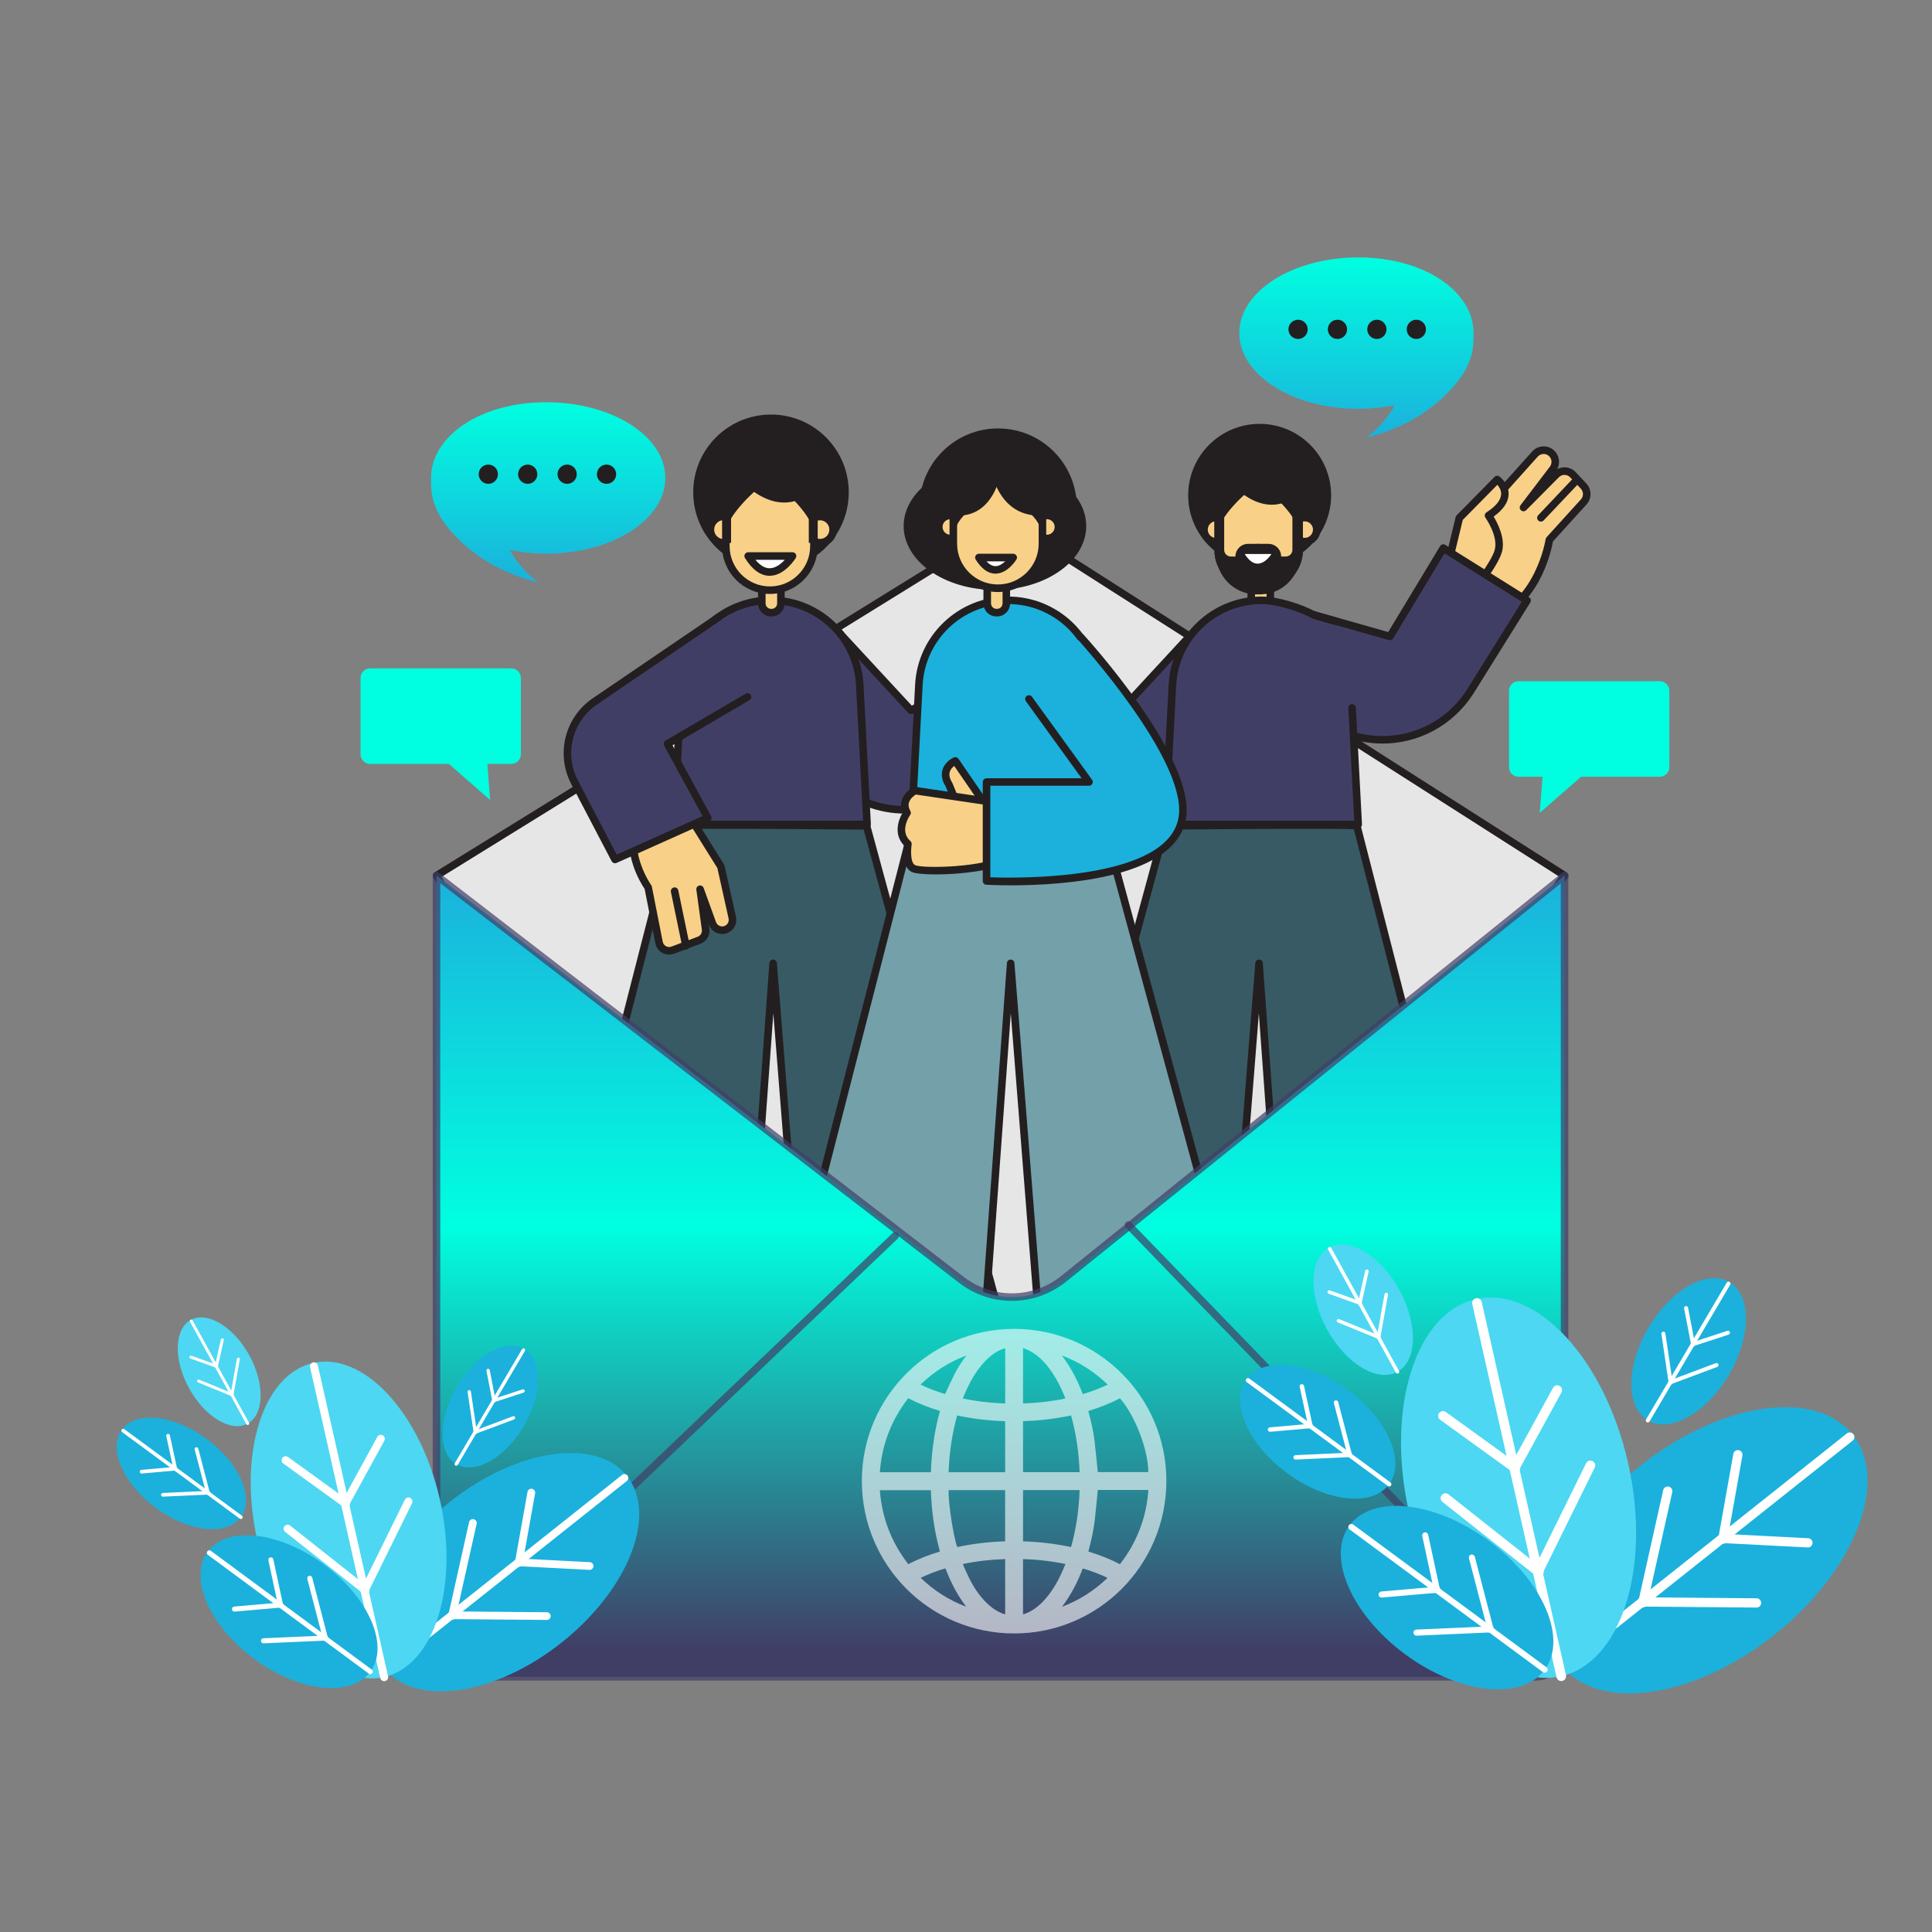 <svg width="512" height="512" viewBox="0 0 512 512" fill="none" xmlns="http://www.w3.org/2000/svg">
<rect x="0" y="0" width="512" height="512" fill="#808080" stroke="none"/>
<path d="M334.03 162.36H334.21C335.56 162.36 336.65 161.27 336.65 159.92V154.68C336.65 153.33 335.56 152.24 334.21 152.24H334.03C332.68 152.24 331.59 153.33 331.59 154.68V159.92C331.59 161.26 332.68 162.36 334.03 162.36Z" fill="#F9D087"/>
<path d="M334.21 163.36H334.03C332.13 163.36 330.59 161.82 330.59 159.92V154.68C330.59 152.78 332.13 151.24 334.03 151.24H334.21C336.11 151.24 337.65 152.78 337.65 154.68V159.92C337.65 161.81 336.11 163.36 334.21 163.36ZM334.03 153.23C333.24 153.23 332.59 153.88 332.59 154.67V159.91C332.59 160.7 333.24 161.35 334.03 161.35H334.21C335 161.35 335.65 160.7 335.65 159.91V154.67C335.65 153.88 335 153.23 334.21 153.23H334.03Z" fill="#231F20"/>
<path d="M115.68 232.04L256.72 144.84C263.41 141.27 271.45 141.3 278.12 144.92L414.63 232.05L310.89 374.91C310.89 374.91 223.02 382.23 223.02 380.4C223.02 378.57 201.05 345.01 193.73 337.68C186.41 330.36 162 316.93 155.9 304.73C149.79 292.53 115.68 232.04 115.68 232.04Z" fill="#E6E6E6"/>
<path d="M226.35 381.68C222.89 381.68 222.61 381.42 222.37 381.2C222.19 381.03 222.06 380.77 222.03 380.52C221.31 377.96 200.33 345.71 193.03 338.41C190.6 335.98 186.22 332.84 181.14 329.21C171.34 322.2 159.14 313.47 155 305.19C148.98 293.15 115.16 233.14 114.82 232.53C114.56 232.06 114.71 231.47 115.17 231.19L256.21 143.99C263.27 140.22 271.63 140.25 278.61 144.04L415.18 231.2C415.41 231.35 415.57 231.59 415.62 231.86C415.67 232.13 415.61 232.41 415.45 232.63L311.7 375.5C311.53 375.74 311.26 375.88 310.97 375.91C310.76 375.93 289.2 377.72 267.7 379.29C242.14 381.16 231.16 381.68 226.35 381.68ZM223.91 379.97C223.98 380.16 224.01 380.3 224.01 380.4C224.01 380.24 223.97 380.09 223.91 379.97ZM223.78 379.63C228.89 380.32 277.71 376.67 310.35 373.95L413.2 232.31L277.59 145.75C271.26 142.32 263.62 142.29 257.2 145.71L117.03 232.38C121.17 239.73 151.14 292.98 156.79 304.29C160.71 312.12 172.68 320.69 182.3 327.57C187.44 331.25 191.89 334.43 194.44 336.98C200.91 343.46 221.34 373.96 223.78 379.63Z" fill="#231F20"/>
<path d="M389.34 139.76L406.78 120.33C407.87 119.12 409.7 118.96 410.98 119.96C412.31 121 412.56 122.92 411.53 124.26L403.74 134.49L412.4 125.76C413.63 124.52 415.64 124.55 416.84 125.82L419.66 128.82C420.76 129.99 420.78 131.82 419.7 133.01L410.59 143.05C410.59 143.05 408.02 160.61 393.53 164.84C379.04 169.07 389.34 139.76 389.34 139.76Z" fill="#F9D087"/>
<path d="M390.92 166.27C389.26 166.27 387.91 165.73 386.89 164.64C381.68 159.14 387.7 141.42 388.4 139.42C388.44 139.3 388.51 139.18 388.6 139.08L406.04 119.65C407.47 118.05 409.91 117.84 411.6 119.16C413.18 120.4 413.6 122.6 412.68 124.32C413.28 124 413.97 123.85 414.66 123.84C415.78 123.86 416.82 124.31 417.58 125.13L420.4 128.13C421.85 129.67 421.87 132.11 420.45 133.68L411.54 143.5C411.11 145.99 407.86 161.7 393.82 165.8C392.77 166.12 391.8 166.27 390.92 166.27ZM390.22 140.28C388.4 145.55 384.68 159.41 388.34 163.27C389.37 164.35 390.97 164.56 393.25 163.89C406.94 159.89 409.58 143.08 409.6 142.91C409.63 142.71 409.72 142.53 409.85 142.38L418.96 132.34C419.69 131.54 419.68 130.3 418.94 129.51L416.12 126.51C415.73 126.09 415.2 125.86 414.63 125.85C414.62 125.85 414.61 125.85 414.6 125.85C414.04 125.85 413.52 126.07 413.12 126.47L404.46 135.2C404.09 135.57 403.49 135.6 403.09 135.25C402.69 134.9 402.63 134.31 402.95 133.89L410.74 123.66C411.43 122.76 411.26 121.45 410.37 120.75C409.51 120.07 408.26 120.19 407.53 121L390.22 140.28Z" fill="#231F20"/>
<path d="M382.43 155.09L386.74 137.28L396.79 127.09C396.79 127.09 402.66 131.37 394.48 136.63C394.48 136.63 398.13 141.72 397.13 145.86C396.13 149.99 388.1 159.5 388.1 159.5" fill="#F9D087"/>
<path d="M388.1 160.49C387.87 160.49 387.64 160.41 387.45 160.25C387.03 159.89 386.98 159.26 387.33 158.84C389.52 156.25 395.37 148.81 396.15 145.61C397.03 141.96 393.69 137.25 393.66 137.2C393.5 136.98 393.44 136.7 393.49 136.43C393.54 136.16 393.7 135.92 393.93 135.78C396.42 134.18 397.76 132.51 397.82 130.96C397.86 129.9 397.29 129.02 396.81 128.48L387.65 137.78L383.4 155.32C383.27 155.86 382.73 156.19 382.19 156.06C381.65 155.93 381.32 155.39 381.45 154.85L385.76 137.04C385.8 136.86 385.89 136.7 386.02 136.57L396.06 126.38C396.41 126.03 396.96 125.98 397.36 126.27C397.46 126.35 399.89 128.15 399.8 131.01C399.74 133.07 398.4 135.05 395.83 136.9C396.87 138.62 398.93 142.58 398.08 146.09C397.04 150.4 389.18 159.74 388.84 160.14C388.67 160.37 388.38 160.49 388.1 160.49Z" fill="#231F20"/>
<path d="M339.9 160.6L368.34 168.68L382.49 145.26L404.68 159.15L389.54 183.4C383.51 192.77 372.42 197.59 361.45 195.6L344.89 192.61" fill="#413E66"/>
<path d="M366.4 197.05C364.7 197.05 362.99 196.9 361.27 196.59L344.71 193.6C344.17 193.5 343.81 192.98 343.9 192.44C344 191.9 344.52 191.53 345.06 191.63L361.62 194.62C372.23 196.54 382.85 191.92 388.69 182.86L403.29 159.47L382.81 146.65L369.2 169.2C368.97 169.59 368.5 169.77 368.07 169.64L339.63 161.56C339.1 161.41 338.79 160.86 338.94 160.32C339.09 159.79 339.64 159.48 340.18 159.63L367.89 167.5L381.64 144.73C381.78 144.5 382 144.34 382.27 144.27C382.53 144.21 382.81 144.25 383.03 144.4L405.22 158.29C405.69 158.58 405.83 159.2 405.54 159.67L390.4 183.92C385.05 192.22 376 197.05 366.4 197.05Z" fill="#231F20"/>
<path d="M221.35 166.53L241.42 188.24L265.69 175.61L277.4 199.02L251.85 211.83C241.82 216.69 229.85 215.03 221.52 207.62L208.94 196.44" fill="#413E66"/>
<path d="M239.81 215.61C232.96 215.61 226.21 213.14 220.85 208.38L208.27 197.2C207.86 196.83 207.82 196.2 208.19 195.79C208.56 195.38 209.19 195.34 209.6 195.71L222.18 206.89C230.24 214.05 241.71 215.64 251.41 210.95L276.06 198.59L265.25 176.98L241.88 189.14C241.48 189.35 240.99 189.26 240.68 188.93L220.61 167.22C220.23 166.81 220.26 166.18 220.67 165.81C221.07 165.43 221.71 165.46 222.08 165.87L241.63 187L265.22 174.73C265.46 174.61 265.74 174.58 265.99 174.67C266.24 174.76 266.46 174.93 266.58 175.17L278.29 198.58C278.54 199.07 278.34 199.67 277.84 199.92L252.29 212.73C248.31 214.66 244.04 215.61 239.81 215.61Z" fill="#231F20"/>
<path d="M178.96 218.87L143.99 355.21H197.66L204.88 255.29L212.75 354.72H266.57L229.63 218.87C229.64 218.87 178.46 218.37 178.96 218.87Z" fill="#385A65"/>
<path d="M197.66 356.21H143.99C143.68 356.21 143.39 356.07 143.2 355.82C143.01 355.57 142.94 355.26 143.02 354.96L177.97 218.7C177.98 218.62 178 218.54 178.04 218.46C178.4 217.6 178.42 217.54 204.38 217.67C217.03 217.73 229.65 217.86 229.65 217.86C230.1 217.86 230.49 218.17 230.61 218.6L267.55 354.45C267.63 354.75 267.57 355.07 267.38 355.32C267.19 355.57 266.9 355.71 266.59 355.71H212.77C212.25 355.71 211.81 355.31 211.77 354.79L204.94 268.52L198.67 355.27C198.62 355.81 198.18 356.21 197.66 356.21ZM145.28 354.21H196.73L203.89 255.22C203.93 254.7 204.36 254.29 204.88 254.29C205.4 254.29 205.84 254.69 205.88 255.21L213.68 353.72H265.27L228.88 219.86C210.64 219.68 184.12 219.53 179.77 219.76L145.28 354.21Z" fill="#231F20"/>
<path d="M229.78 218.49H178.63L180.57 181.52C181.23 168.94 191.62 159.08 204.21 159.08C216.8 159.08 227.19 168.94 227.85 181.52L229.78 218.49Z" fill="#413E66"/>
<path d="M229.78 219.49H178.63C178.36 219.49 178.09 219.38 177.9 219.18C177.71 218.98 177.61 218.71 177.63 218.44L179.57 181.47C180.26 168.36 191.08 158.09 204.21 158.09C217.34 158.09 228.16 168.36 228.85 181.47L230.79 218.44C230.8 218.71 230.71 218.98 230.52 219.18C230.31 219.38 230.05 219.49 229.78 219.49ZM179.68 217.49H228.73L226.85 181.57C226.22 169.52 216.27 160.08 204.21 160.08C192.15 160.08 182.2 169.52 181.57 181.57L179.68 217.49Z" fill="#231F20"/>
<path d="M204.51 162.36H204.33C202.98 162.36 201.89 161.27 201.89 159.92V154.68C201.89 153.33 202.98 152.24 204.33 152.24H204.51C205.86 152.24 206.95 153.33 206.95 154.68V159.92C206.95 161.26 205.86 162.36 204.51 162.36Z" fill="#F9D087"/>
<path d="M204.51 163.36H204.33C202.43 163.36 200.89 161.82 200.89 159.92V154.68C200.89 152.78 202.43 151.24 204.33 151.24H204.51C206.41 151.24 207.95 152.78 207.95 154.68V159.92C207.95 161.81 206.41 163.36 204.51 163.36ZM204.33 153.23C203.54 153.23 202.89 153.88 202.89 154.67V159.91C202.89 160.7 203.54 161.35 204.33 161.35H204.51C205.3 161.35 205.95 160.7 205.95 159.91V154.67C205.95 153.88 205.3 153.23 204.51 153.23H204.33Z" fill="#231F20"/>
<path d="M204.32 151.08C215.703 151.08 224.93 141.852 224.93 130.47C224.93 119.087 215.703 109.86 204.32 109.86C192.937 109.86 183.71 119.087 183.71 130.47C183.71 141.852 192.937 151.08 204.32 151.08Z" fill="#231F20"/>
<path d="M191.77 143.86C193.709 143.86 195.28 142.288 195.28 140.35C195.28 138.411 193.709 136.84 191.77 136.84C189.832 136.84 188.26 138.411 188.26 140.35C188.26 142.288 189.832 143.86 191.77 143.86Z" fill="#F9D087"/>
<path d="M191.77 144.86C189.28 144.86 187.26 142.84 187.26 140.35C187.26 137.86 189.28 135.84 191.77 135.84C194.26 135.84 196.28 137.86 196.28 140.35C196.28 142.84 194.26 144.86 191.77 144.86ZM191.77 137.84C190.39 137.84 189.26 138.97 189.26 140.35C189.26 141.73 190.39 142.86 191.77 142.86C193.15 142.86 194.28 141.73 194.28 140.35C194.28 138.97 193.16 137.84 191.77 137.84Z" fill="#231F20"/>
<path d="M217.32 143.82C219.236 143.82 220.79 142.266 220.79 140.35C220.79 138.433 219.236 136.88 217.32 136.88C215.404 136.88 213.85 138.433 213.85 140.35C213.85 142.266 215.404 143.82 217.32 143.82Z" fill="#F9D087"/>
<path d="M217.32 144.82C214.85 144.82 212.85 142.81 212.85 140.35C212.85 137.89 214.86 135.88 217.32 135.88C219.79 135.88 221.79 137.89 221.79 140.35C221.79 142.81 219.79 144.82 217.32 144.82ZM217.32 137.88C215.96 137.88 214.85 138.99 214.85 140.35C214.85 141.71 215.96 142.82 217.32 142.82C218.68 142.82 219.79 141.71 219.79 140.35C219.79 138.99 218.68 137.88 217.32 137.88Z" fill="#231F20"/>
<path d="M204.03 156.4C197.58 156.4 192.36 151.18 192.36 144.73V137.67C192.36 131.22 197.58 126 204.03 126C210.48 126 215.7 131.22 215.7 137.67V144.73C215.7 151.18 210.48 156.4 204.03 156.4Z" fill="#F9D087"/>
<path d="M204.03 157.4C197.04 157.4 191.36 151.72 191.36 144.73V137.67C191.36 130.68 197.04 125 204.03 125C211.02 125 216.7 130.68 216.7 137.67V144.73C216.7 151.72 211.02 157.4 204.03 157.4ZM204.03 127.01C198.15 127.01 193.36 131.8 193.36 137.68V144.74C193.36 150.62 198.15 155.41 204.03 155.41C209.91 155.41 214.7 150.62 214.7 144.74V137.68C214.7 131.79 209.92 127.01 204.03 127.01Z" fill="#231F20"/>
<path d="M195.05 125.94C195.05 125.94 204.92 138.6 215.04 130.44C225.16 122.28 196.97 123.41 196.97 123.41" fill="#231E20"/>
<path d="M201.33 129.03C201.33 129.03 192.1 136.62 192.23 141.83L191.08 126.08L193.26 123.27L201.59 121.58" fill="#231E20"/>
<path d="M206.65 129.03C206.65 129.03 215.88 136.62 215.75 141.83L216.9 126.08L214.72 123.27L206.39 121.58" fill="#231E20"/>
<path d="M198.26 147.35H210.02C210.03 147.35 204.23 156.88 198.26 147.35Z" fill="white"/>
<path d="M203.97 152.59C201.58 152.59 199.38 151.01 197.42 147.88C197.23 147.57 197.22 147.18 197.39 146.87C197.57 146.55 197.9 146.35 198.27 146.35H210.03C210.39 146.35 210.72 146.54 210.9 146.86C211.08 147.18 211.07 147.56 210.88 147.87C210.76 148.06 207.98 152.56 204 152.59C203.99 152.59 203.98 152.59 203.97 152.59ZM200.2 148.35C201.43 149.84 202.69 150.59 203.96 150.59C203.97 150.59 203.97 150.59 203.98 150.59C205.58 150.58 207.03 149.39 207.98 148.35H200.2Z" fill="#231F20"/>
<path d="M192.16 135.97V143.86H193.74V134.3" fill="#231F20"/>
<path d="M214.34 135.97V143.86H215.92V134.3" fill="#231F20"/>
<path d="M182.28 215.65L191.04 229.67L194.05 243.21C194.34 244.5 193.66 245.81 192.44 246.32C191 246.93 189.34 246.2 188.81 244.73L185.53 235.67L186.98 246.27C187.15 247.54 186.43 248.75 185.23 249.2L178.28 251.81C176.7 252.4 174.96 251.44 174.64 249.78L171.76 235.17C171.76 235.17 165.75 226.91 168.26 217.9" fill="#F9D087"/>
<path d="M177.33 252.98C176.7 252.98 176.08 252.82 175.51 252.51C174.55 251.97 173.88 251.05 173.67 249.97L170.83 235.57C169.91 234.23 164.88 226.35 167.3 217.63C167.45 217.1 168 216.79 168.53 216.93C169.06 217.08 169.37 217.63 169.23 218.16C166.89 226.58 172.52 234.49 172.58 234.57C172.66 234.69 172.72 234.82 172.75 234.96L175.63 249.57C175.73 250.07 176.04 250.5 176.49 250.75C176.94 251 177.46 251.04 177.94 250.86L184.89 248.25C185.65 247.96 186.11 247.2 186 246.39L184.54 235.79C184.47 235.28 184.79 234.81 185.29 234.68C185.79 234.56 186.3 234.83 186.47 235.31L189.75 244.37C189.91 244.82 190.25 245.18 190.69 245.37C191.13 245.56 191.62 245.57 192.06 245.38C192.83 245.05 193.26 244.22 193.08 243.41L190.11 230.04L181.44 216.17C181.15 215.7 181.29 215.09 181.76 214.79C182.23 214.5 182.85 214.64 183.14 215.11L191.9 229.13C191.96 229.23 192 229.33 192.03 229.44L195.04 242.98C195.43 244.74 194.51 246.53 192.84 247.23C191.89 247.63 190.84 247.62 189.89 247.21C188.94 246.8 188.23 246.03 187.88 245.06L187.82 244.9L187.99 246.13C188.23 247.87 187.25 249.52 185.6 250.13L178.65 252.74C178.22 252.9 177.77 252.98 177.33 252.98Z" fill="#231F20"/>
<path d="M181.78 251.65C181.32 251.65 180.9 251.33 180.8 250.85L177.8 236.37C177.69 235.83 178.04 235.3 178.58 235.19C179.12 235.08 179.65 235.42 179.76 235.97L182.76 250.45C182.87 250.99 182.52 251.52 181.98 251.63C181.91 251.64 181.85 251.65 181.78 251.65Z" fill="#231F20"/>
<path d="M190.45 163.55L157.63 185.89C150.67 190.63 148.36 199.84 152.26 207.3L162.97 227.77L187.57 216.74L176.87 197.13L198.09 184.69" fill="#413E66"/>
<path d="M162.98 228.77C162.62 228.77 162.27 228.57 162.09 228.23L151.38 207.76C147.24 199.84 149.69 190.08 157.07 185.06L189.89 162.72C190.35 162.41 190.97 162.53 191.28 162.98C191.59 163.44 191.47 164.06 191.02 164.37L158.2 186.71C151.65 191.17 149.49 199.82 153.16 206.83L163.43 226.47L186.19 216.27L176 197.61C175.74 197.14 175.91 196.54 176.37 196.27L197.59 183.83C198.07 183.55 198.68 183.71 198.96 184.19C199.24 184.67 199.08 185.28 198.6 185.56L178.22 197.51L188.45 216.27C188.58 216.51 188.61 216.8 188.52 217.07C188.43 217.33 188.24 217.55 187.98 217.66L163.38 228.69C163.25 228.74 163.12 228.77 162.98 228.77Z" fill="#231F20"/>
<path d="M317.19 166.53L297.12 188.24L272.85 175.61L261.14 199.02L286.69 211.83C296.72 216.69 308.69 215.03 317.02 207.62L329.6 196.44" fill="#413E66"/>
<path d="M298.73 215.61C294.5 215.61 290.24 214.67 286.26 212.74L260.7 199.92C260.21 199.67 260.01 199.07 260.25 198.58L271.96 175.17C272.08 174.93 272.29 174.75 272.55 174.67C272.8 174.59 273.08 174.61 273.32 174.73L296.91 187L316.46 165.85C316.84 165.44 317.47 165.42 317.87 165.79C318.27 166.16 318.3 166.8 317.93 167.2L297.86 188.91C297.55 189.24 297.06 189.33 296.66 189.12L273.29 176.96L262.48 198.57L287.14 210.94C296.83 215.63 308.3 214.04 316.36 206.88L328.94 195.7C329.35 195.33 329.98 195.37 330.35 195.78C330.72 196.19 330.68 196.82 330.27 197.19L317.69 208.37C312.34 213.14 305.58 215.61 298.73 215.61Z" fill="#231F20"/>
<path d="M359.58 218.87L394.55 355.21H340.88L333.66 255.29L325.79 354.72H271.97L308.91 218.87C308.9 218.87 360.08 218.37 359.58 218.87Z" fill="#385A65"/>
<path d="M394.55 356.21H340.88C340.36 356.21 339.92 355.8 339.88 355.28L333.61 268.53L326.78 354.8C326.74 355.32 326.3 355.72 325.78 355.72H271.96C271.65 355.72 271.35 355.57 271.17 355.33C270.98 355.08 270.92 354.76 271 354.46L307.94 218.61C308.06 218.18 308.45 217.88 308.9 217.87C308.9 217.87 321.52 217.75 334.17 217.68C360.13 217.55 360.15 217.6 360.51 218.47C360.54 218.55 360.56 218.63 360.58 218.71L395.53 354.97C395.61 355.27 395.54 355.59 395.35 355.83C395.16 356.07 394.86 356.21 394.55 356.21ZM341.81 354.21H393.26L358.78 219.76C354.43 219.53 327.91 219.68 309.67 219.86L273.28 353.72H324.87L332.67 255.21C332.71 254.69 333.15 254.29 333.67 254.29C334.19 254.29 334.63 254.7 334.66 255.22L341.81 354.21Z" fill="#231F20"/>
<path d="M358.3 187.58L359.92 218.49H308.77L310.71 181.52C311.37 168.94 321.76 159.08 334.35 159.08C338.51 159.08 344.8 161.09 348.21 162.99L353.88 164.64" fill="#413E66"/>
<path d="M359.92 219.49H308.76C308.49 219.49 308.22 219.38 308.03 219.18C307.84 218.98 307.74 218.71 307.76 218.44L309.7 181.47C310.39 168.36 321.21 158.09 334.34 158.09C338.68 158.09 345.08 160.14 348.59 162.07L354.16 163.69C354.69 163.84 354.99 164.4 354.84 164.93C354.69 165.46 354.13 165.77 353.6 165.61L347.93 163.96C347.86 163.94 347.79 163.91 347.72 163.87C344.44 162.04 338.28 160.09 334.35 160.09C322.28 160.09 312.34 169.53 311.71 181.58L309.83 217.5H358.88L357.32 187.64C357.29 187.09 357.72 186.62 358.27 186.59C358.84 186.56 359.29 186.98 359.32 187.54L360.94 218.45C360.95 218.72 360.86 218.99 360.67 219.19C360.46 219.38 360.2 219.49 359.92 219.49Z" fill="#231F20"/>
<path d="M241.91 218.87L206.94 355.21H260.61L267.83 255.29L275.7 354.72H329.52L292.58 218.87C292.59 218.87 241.41 218.37 241.91 218.87Z" fill="#74A0AA"/>
<path d="M260.61 356.21H206.94C206.63 356.21 206.34 356.07 206.15 355.82C205.96 355.57 205.89 355.26 205.97 354.96L240.92 218.7C240.93 218.62 240.95 218.54 240.99 218.46C241.35 217.6 241.38 217.54 267.34 217.67C279.99 217.73 292.61 217.86 292.61 217.86C293.06 217.86 293.45 218.17 293.57 218.6L330.51 354.45C330.59 354.75 330.53 355.07 330.34 355.32C330.15 355.57 329.86 355.71 329.55 355.71H275.7C275.18 355.71 274.74 355.31 274.7 354.79L267.87 268.52L261.6 355.27C261.57 355.81 261.13 356.21 260.61 356.21ZM208.23 354.21H259.68L266.84 255.22C266.88 254.7 267.31 254.29 267.83 254.29C268.35 254.29 268.79 254.69 268.83 255.21L276.63 353.72H328.22L291.83 219.86C273.59 219.69 247.07 219.53 242.72 219.76L208.23 354.21Z" fill="#231F20"/>
<path d="M292.72 218.49H241.57L243.51 181.52C244.17 168.94 254.56 159.08 267.15 159.08C279.74 159.08 290.13 168.94 290.79 181.52L292.72 218.49Z" fill="#1BB1DC"/>
<path d="M292.72 219.49H241.57C241.3 219.49 241.03 219.38 240.84 219.18C240.65 218.98 240.55 218.71 240.57 218.44L242.51 181.47C243.2 168.36 254.02 158.09 267.15 158.09C280.28 158.09 291.1 168.36 291.79 181.47L293.73 218.44C293.74 218.71 293.65 218.98 293.46 219.18C293.26 219.38 293 219.49 292.72 219.49ZM242.62 217.49H291.67L289.79 181.57C289.16 169.52 279.21 160.08 267.15 160.08C255.09 160.08 245.14 169.52 244.51 181.57L242.62 217.49Z" fill="#231F20"/>
<path d="M260.1 211.72L253.17 201.63C253.17 201.63 248.76 203.52 251.49 207.93L253.8 213.6" fill="#F9D087"/>
<path d="M253.8 214.62C253.41 214.62 253.03 214.38 252.87 214L250.59 208.4C249.62 206.81 249.36 205.3 249.8 203.91C250.49 201.73 252.68 200.77 252.78 200.73C253.22 200.54 253.73 200.69 254 201.08L260.93 211.17C261.24 211.63 261.13 212.25 260.67 212.56C260.22 212.87 259.59 212.76 259.28 212.3L252.88 202.99C252.44 203.31 251.92 203.83 251.71 204.53C251.45 205.36 251.67 206.33 252.35 207.43C252.38 207.48 252.4 207.53 252.43 207.58L254.74 213.25C254.95 213.76 254.7 214.35 254.19 214.55C254.05 214.59 253.92 214.62 253.8 214.62Z" fill="#231F20"/>
<path d="M261.59 212.35L242.5 209.52C242.5 209.52 238.26 211.64 240.38 215.41C240.38 215.41 236.85 220.36 240.62 223.66C240.62 223.66 239.68 229.32 242.27 230.26C244.86 231.2 260.65 230.97 267.25 227.43C273.85 223.89 261.59 212.35 261.59 212.35Z" fill="#F9D087"/>
<path d="M248.07 231.73C245.12 231.73 242.81 231.52 241.92 231.2C239.09 230.17 239.35 225.67 239.55 224.03C236.82 221.22 237.97 217.41 239.22 215.34C238.73 214.23 238.64 213.13 238.97 212.07C239.65 209.84 241.95 208.67 242.05 208.62C242.23 208.53 242.44 208.49 242.64 208.53L261.73 211.36C261.93 211.39 262.12 211.48 262.27 211.62C263.15 212.45 270.83 219.85 270.15 224.96C269.96 226.4 269.12 227.56 267.72 228.32C262.98 230.85 254.16 231.73 248.07 231.73ZM242.7 210.56C242.23 210.86 241.21 211.6 240.89 212.67C240.68 213.37 240.8 214.11 241.25 214.92C241.44 215.26 241.42 215.68 241.19 215.99C241.07 216.16 238.24 220.25 241.27 222.9C241.53 223.13 241.65 223.47 241.6 223.82C241.35 225.34 241.26 228.82 242.6 229.31C244.99 230.18 260.45 229.93 266.77 226.54C267.62 226.09 268.06 225.5 268.17 224.69C268.62 221.33 263.44 215.52 261.13 213.29L242.7 210.56Z" fill="#231F20"/>
<path d="M286.37 168.85C286.37 168.85 315.16 200.37 313.4 216.14C311.15 236.28 261.44 233.46 261.44 233.46V207.24H288.59L272.67 185.24" fill="#1BB1DC"/>
<path d="M267.88 234.62C264.25 234.62 261.81 234.49 261.38 234.47C260.85 234.44 260.44 234 260.44 233.47V207.25C260.44 206.7 260.89 206.25 261.44 206.25H286.64L271.87 185.83C271.55 185.38 271.65 184.76 272.09 184.43C272.54 184.11 273.16 184.21 273.49 184.65L289.41 206.65C289.63 206.95 289.66 207.36 289.49 207.69C289.32 208.02 288.98 208.23 288.6 208.23H262.45V232.49C269.25 232.74 310.47 233.51 312.42 216.01C314.11 200.87 285.94 169.82 285.65 169.5C285.28 169.09 285.31 168.46 285.71 168.09C286.12 167.72 286.75 167.74 287.12 168.15C288.31 169.45 316.19 200.19 314.4 216.23C312.54 232.76 281.67 234.62 267.88 234.62Z" fill="#231F20"/>
<path d="M264.24 162.36H264.06C262.71 162.36 261.62 161.27 261.62 159.92V154.68C261.62 153.33 262.71 152.24 264.06 152.24H264.24C265.59 152.24 266.68 153.33 266.68 154.68V159.92C266.69 161.26 265.59 162.36 264.24 162.36Z" fill="#F9D087"/>
<path d="M264.24 163.36H264.06C262.16 163.36 260.62 161.82 260.62 159.92V154.68C260.62 152.78 262.16 151.24 264.06 151.24H264.24C266.14 151.24 267.68 152.78 267.68 154.68V159.92C267.69 161.81 266.14 163.36 264.24 163.36ZM264.07 153.23C263.28 153.23 262.63 153.88 262.63 154.67V159.91C262.63 160.7 263.28 161.35 264.07 161.35H264.25C265.04 161.35 265.69 160.7 265.69 159.91V154.67C265.69 153.88 265.04 153.23 264.25 153.23H264.07Z" fill="#231F20"/>
<path d="M263.67 156.33C277.03 156.33 287.86 148.75 287.86 139.4C287.86 130.05 277.03 122.47 263.67 122.47C250.31 122.47 239.48 130.05 239.48 139.4C239.48 148.75 250.31 156.33 263.67 156.33Z" fill="#231F20"/>
<path d="M264.51 155.24C276.025 155.24 285.36 145.905 285.36 134.39C285.36 122.875 276.025 113.54 264.51 113.54C252.995 113.54 243.66 122.875 243.66 134.39C243.66 145.905 252.995 155.24 264.51 155.24Z" fill="#231F20"/>
<path d="M251.85 142.71C253.54 142.71 254.91 141.34 254.91 139.65C254.91 137.96 253.54 136.59 251.85 136.59C250.16 136.59 248.79 137.96 248.79 139.65C248.79 141.34 250.16 142.71 251.85 142.71Z" fill="#F9D087"/>
<path d="M251.85 143.71C249.61 143.71 247.79 141.89 247.79 139.65C247.79 137.41 249.61 135.59 251.85 135.59C254.09 135.59 255.91 137.41 255.91 139.65C255.91 141.89 254.08 143.71 251.85 143.71ZM251.85 137.59C250.71 137.59 249.79 138.51 249.79 139.65C249.79 140.79 250.71 141.71 251.85 141.71C252.99 141.71 253.91 140.79 253.91 139.65C253.9 138.51 252.98 137.59 251.85 137.59Z" fill="#231F20"/>
<path d="M277.44 142.71C279.13 142.71 280.5 141.34 280.5 139.65C280.5 137.96 279.13 136.59 277.44 136.59C275.75 136.59 274.38 137.96 274.38 139.65C274.38 141.34 275.75 142.71 277.44 142.71Z" fill="#F9D087"/>
<path d="M277.44 143.71C275.2 143.71 273.38 141.89 273.38 139.65C273.38 137.41 275.2 135.59 277.44 135.59C279.68 135.59 281.5 137.41 281.5 139.65C281.5 141.89 279.67 143.71 277.44 143.71ZM277.44 137.59C276.31 137.59 275.38 138.51 275.38 139.65C275.38 140.79 276.3 141.71 277.44 141.71C278.58 141.71 279.5 140.79 279.5 139.65C279.5 138.51 278.57 137.59 277.44 137.59Z" fill="#231F20"/>
<path d="M264.45 155.89C257.93 155.89 252.64 150.6 252.64 144.08V136.94C252.64 130.42 257.93 125.13 264.45 125.13C270.97 125.13 276.26 130.42 276.26 136.94V144.08C276.26 150.6 270.97 155.89 264.45 155.89Z" fill="#F9D087"/>
<path d="M264.45 156.89C257.39 156.89 251.64 151.14 251.64 144.08V136.94C251.64 129.88 257.39 124.13 264.45 124.13C271.51 124.13 277.26 129.88 277.26 136.94V144.08C277.26 151.14 271.51 156.89 264.45 156.89ZM264.45 126.13C258.49 126.13 253.64 130.98 253.64 136.94V144.08C253.64 150.04 258.49 154.89 264.45 154.89C270.41 154.89 275.26 150.04 275.26 144.08V136.94C275.26 130.98 270.41 126.13 264.45 126.13Z" fill="#231F20"/>
<path d="M265.65 123.19C265.65 123.19 264.31 137.61 252.89 136.58L247.47 129.77C247.47 129.77 253.96 120.73 254.46 120.62C254.96 120.51 260.55 118.66 260.55 118.66L262.55 118.55H264.55H265.25" fill="#231E20"/>
<path d="M262.39 123.19C262.39 123.19 263.89 137.61 276.65 136.58L282.71 129.77C282.71 129.77 275.46 120.73 274.9 120.62C274.34 120.51 268.09 118.66 268.09 118.66L265.86 118.55H263.63H262.85" fill="#231F20"/>
<path d="M259.42 147.76H268.51C268.5 147.76 264.03 155.12 259.42 147.76Z" fill="white"/>
<path d="M263.82 152.03C261.89 152.03 260.12 150.77 258.57 148.29C258.38 147.98 258.37 147.59 258.54 147.27C258.72 146.95 259.05 146.75 259.42 146.75H268.51C268.87 146.75 269.2 146.94 269.38 147.26C269.56 147.57 269.55 147.96 269.36 148.27C269.27 148.42 267.05 152 263.85 152.02C263.84 152.03 263.83 152.03 263.82 152.03ZM261.42 148.76C262.22 149.61 263.04 150.04 263.84 150.03C264.78 150.03 265.69 149.43 266.4 148.76H261.42Z" fill="#231F20"/>
<path d="M256.17 135.9C256.17 135.9 252.98 138.42 252.72 142.27V132.58" fill="#231E20"/>
<path d="M272.83 135.9C272.83 135.9 276.02 138.42 276.28 142.27V132.58" fill="#231E20"/>
<path d="M408.36 138.23C408.11 138.23 407.87 138.14 407.67 137.96C407.27 137.58 407.25 136.95 407.63 136.55L416.98 126.67C417.36 126.27 417.99 126.25 418.39 126.63C418.79 127.01 418.81 127.64 418.43 128.04L409.08 137.92C408.88 138.12 408.62 138.23 408.36 138.23Z" fill="#231F20"/>
<path d="M254.79 339.18L115.68 232.04V436.8C115.68 440.98 119.07 444.37 123.25 444.37H407.05C411.23 444.37 414.62 440.98 414.62 436.8V232.04L281.9 338.89C274.02 345.23 262.81 345.36 254.79 339.18Z" fill="url(#paint0_linear_2002_2)"/>
<path d="M407.05 445.37H123.25C118.52 445.37 114.68 441.52 114.68 436.8V232.04C114.68 231.66 114.9 231.31 115.24 231.14C115.58 230.97 115.99 231.01 116.29 231.24L255.4 338.39C263.08 344.31 273.72 344.19 281.28 338.11L414 231.26C414.3 231.02 414.71 230.97 415.06 231.14C415.41 231.31 415.63 231.66 415.63 232.04V436.8C415.63 441.52 411.78 445.37 407.05 445.37ZM116.68 234.07V436.8C116.68 440.42 119.63 443.37 123.25 443.37H407.05C410.67 443.37 413.62 440.42 413.62 436.8V234.12L282.52 339.66C274.24 346.32 262.58 346.45 254.17 339.96L116.68 234.07Z" fill="#413E66" fill-opacity="0.7"/>
<path d="M412.03 442.5C411.77 442.5 411.51 442.4 411.31 442.2L298.34 325.34C297.96 324.94 297.97 324.31 298.36 323.93C298.76 323.55 299.39 323.56 299.77 323.95L412.75 440.8C413.13 441.2 413.12 441.83 412.73 442.21C412.53 442.4 412.28 442.5 412.03 442.5Z" fill="#413E66" fill-opacity="0.7"/>
<path d="M117.87 442.5C117.61 442.5 117.34 442.4 117.15 442.19C116.77 441.79 116.78 441.16 117.18 440.78L236.53 326.8C236.93 326.42 237.56 326.43 237.94 326.83C238.32 327.23 238.31 327.86 237.91 328.24L118.56 442.22C118.37 442.4 118.12 442.5 117.87 442.5Z" fill="#413E66" fill-opacity="0.7"/>
<path d="M129.03 200.75L129.88 212L116.37 200.18" fill="#00FFE0"/>
<path d="M98.08 202.44H135.5C136.9 202.44 138.03 201.31 138.03 199.91V179.65C138.03 178.25 136.9 177.12 135.5 177.12H98.08C96.68 177.12 95.55 178.25 95.55 179.65V199.91C95.55 201.3 96.69 202.44 98.08 202.44Z" fill="#00FFE0"/>
<path d="M408.91 204.16L408.06 215.41L421.57 203.6" fill="#00FFE0"/>
<path d="M439.86 205.85H402.44C401.04 205.85 399.91 204.72 399.91 203.32V183.06C399.91 181.66 401.04 180.53 402.44 180.53H439.86C441.26 180.53 442.39 181.66 442.39 183.06V203.32C442.39 204.71 441.25 205.85 439.86 205.85Z" fill="#00FFE0"/>
<path d="M470.246 433.222C491.526 416.317 500.816 392.591 490.994 380.227C481.173 367.864 455.96 371.545 434.68 388.45C413.4 405.355 404.11 429.081 413.931 441.445C423.753 453.808 448.965 450.127 470.246 433.222Z" fill="#1BB1DC"/>
<path d="M413.46 442.549C413.28 442.469 413.11 442.349 412.98 442.179C412.56 441.649 412.65 440.879 413.18 440.459L489.45 379.869C489.98 379.449 490.75 379.54 491.17 380.07C491.59 380.6 491.5 381.37 490.97 381.79L414.7 442.38C414.34 442.67 413.86 442.719 413.46 442.549Z" fill="white"/>
<path d="M434.88 425.88C434.35 425.65 434.03 425.07 434.16 424.48L440.76 394.9C440.91 394.24 441.56 393.82 442.23 393.97C442.89 394.11 443.31 394.77 443.16 395.44L436.56 425.02C436.41 425.68 435.76 426.1 435.09 425.95C435.02 425.93 434.95 425.91 434.88 425.88Z" fill="white"/>
<path d="M456.09 409.03C455.58 408.81 455.26 408.26 455.36 407.69L459.35 385.3C459.47 384.63 460.11 384.19 460.77 384.31C461.44 384.43 461.88 385.07 461.76 385.73L457.77 408.12C457.65 408.79 457.01 409.23 456.35 409.11C456.26 409.09 456.17 409.07 456.09 409.03Z" fill="white"/>
<path d="M434.71 425.66C434.27 425.47 433.96 425.03 433.96 424.52C433.96 423.84 434.52 423.3 435.2 423.3L465.51 423.56C466.18 423.56 466.73 424.12 466.73 424.8C466.72 425.48 466.17 426.02 465.49 426.02L435.18 425.76C435.02 425.76 434.86 425.72 434.71 425.66Z" fill="white"/>
<path d="M455.92 408.82C455.46 408.62 455.15 408.16 455.18 407.63C455.21 406.95 455.79 406.43 456.47 406.47L479.18 407.64C479.86 407.67 480.38 408.25 480.34 408.93C480.31 409.61 479.73 410.13 479.05 410.09L456.34 408.92C456.19 408.9 456.05 408.87 455.92 408.82Z" fill="white"/>
<path d="M368.124 393.348C372.59 387.282 367.744 376.132 357.302 368.445C346.859 360.758 334.773 359.444 330.307 365.51C325.842 371.577 330.687 382.726 341.13 390.414C351.573 398.101 363.659 399.415 368.124 393.348Z" fill="#1BB1DC"/>
<path d="M368.73 393.42C368.72 393.51 368.68 393.6 368.62 393.69C368.43 393.95 368.06 394.01 367.8 393.81L330.38 366.27C330.12 366.08 330.06 365.71 330.26 365.45C330.45 365.19 330.82 365.13 331.08 365.33L368.5 392.87C368.67 393 368.75 393.22 368.73 393.42Z" fill="white"/>
<path d="M358.37 385.64C358.33 385.91 358.1 386.13 357.82 386.14L343.38 386.8C343.06 386.81 342.78 386.56 342.77 386.24C342.75 385.92 343.01 385.64 343.33 385.63L357.77 384.97C358.09 384.96 358.37 385.21 358.38 385.53C358.38 385.57 358.38 385.61 358.37 385.64Z" fill="white"/>
<path d="M347.97 377.98C347.93 378.24 347.72 378.46 347.44 378.48L336.63 379.44C336.31 379.47 336.02 379.23 335.99 378.91C335.96 378.59 336.2 378.3 336.52 378.27L347.33 377.31C347.65 377.28 347.94 377.52 347.97 377.84C347.98 377.89 347.98 377.94 347.97 377.98Z" fill="white"/>
<path d="M358.3 385.75C358.27 385.98 358.1 386.17 357.87 386.24C357.56 386.32 357.24 386.14 357.16 385.82L353.49 371.83C353.41 371.52 353.59 371.2 353.91 371.12C354.22 371.04 354.54 371.22 354.63 371.54L358.3 385.53C358.3 385.59 358.31 385.67 358.3 385.75Z" fill="white"/>
<path d="M347.89 378.09C347.86 378.33 347.68 378.53 347.43 378.58C347.11 378.65 346.8 378.45 346.73 378.13L344.43 367.53C344.36 367.21 344.56 366.9 344.88 366.83C345.2 366.76 345.51 366.96 345.58 367.28L347.88 377.88C347.9 377.95 347.9 378.02 347.89 378.09Z" fill="white"/>
<path d="M458.158 364.391C464.129 354.267 464.202 343.249 458.322 339.781C452.441 336.314 442.835 341.709 436.864 351.833C430.894 361.957 430.821 372.975 436.701 376.442C442.581 379.91 452.188 374.514 458.158 364.391Z" fill="#1BB1DC"/>
<path d="M436.66 376.97C436.57 376.97 436.49 376.94 436.41 376.9C436.16 376.75 436.07 376.43 436.22 376.17L457.61 339.9C457.76 339.65 458.08 339.56 458.34 339.71C458.59 339.86 458.68 340.18 458.53 340.44L437.14 376.71C437.03 376.88 436.85 376.98 436.66 376.97Z" fill="white"/>
<path d="M442.72 366.92C442.47 366.91 442.25 366.72 442.21 366.47L440.29 353.51C440.25 353.22 440.45 352.95 440.74 352.91C441.03 352.86 441.3 353.07 441.34 353.36L443.26 366.32C443.3 366.61 443.1 366.88 442.81 366.92C442.79 366.92 442.76 366.92 442.72 366.92Z" fill="white"/>
<path d="M448.67 356.84C448.43 356.83 448.22 356.66 448.17 356.41L446.31 346.76C446.25 346.47 446.44 346.19 446.73 346.14C447.02 346.09 447.3 346.27 447.35 346.56L449.21 356.21C449.27 356.5 449.08 356.78 448.79 356.83C448.75 356.83 448.71 356.84 448.67 356.84Z" fill="white"/>
<path d="M442.62 366.86C442.41 366.85 442.22 366.72 442.14 366.52C442.04 366.25 442.18 365.94 442.45 365.84L454.72 361.25C454.99 361.15 455.3 361.29 455.4 361.56C455.5 361.84 455.36 362.14 455.09 362.24L442.82 366.83C442.76 366.85 442.69 366.86 442.62 366.86Z" fill="white"/>
<path d="M448.57 356.77C448.35 356.76 448.16 356.62 448.08 356.4C447.99 356.12 448.14 355.82 448.42 355.73L457.77 352.68C458.05 352.59 458.35 352.74 458.44 353.02C458.53 353.3 458.38 353.6 458.1 353.69L448.75 356.74C448.69 356.77 448.63 356.78 448.57 356.77Z" fill="white"/>
<path d="M370.337 363.549C375.62 360.64 375.844 350.909 370.836 341.813C365.828 332.718 357.486 327.702 352.203 330.611C346.92 333.52 346.696 343.251 351.704 352.347C356.712 361.442 365.054 366.458 370.337 363.549Z" fill="#4DD7F2"/>
<path d="M370.74 363.79C370.7 363.85 370.64 363.91 370.57 363.95C370.34 364.07 370.06 363.99 369.93 363.77L351.98 331.17C351.86 330.94 351.94 330.66 352.16 330.53C352.39 330.41 352.67 330.49 352.8 330.71L370.75 363.31C370.85 363.46 370.83 363.65 370.74 363.79Z" fill="white"/>
<path d="M365.83 354.65C365.71 354.84 365.47 354.92 365.26 354.83L354.54 350.45C354.3 350.35 354.18 350.08 354.28 349.84C354.37 349.6 354.65 349.49 354.89 349.58L365.61 353.96C365.85 354.06 365.97 354.33 365.87 354.57C365.86 354.6 365.85 354.63 365.83 354.65Z" fill="white"/>
<path d="M360.84 345.59C360.72 345.77 360.5 345.85 360.29 345.78L352.11 342.85C351.87 342.76 351.74 342.49 351.83 342.25C351.92 342.01 352.19 341.88 352.43 341.97L360.61 344.9C360.85 344.99 360.98 345.26 360.89 345.5C360.88 345.53 360.86 345.56 360.84 345.59Z" fill="white"/>
<path d="M365.74 354.7C365.64 354.85 365.46 354.94 365.26 354.91C365 354.86 364.84 354.62 364.88 354.37L366.91 342.97C366.95 342.72 367.2 342.54 367.45 342.59C367.71 342.64 367.88 342.88 367.83 343.13L365.8 354.53C365.8 354.59 365.77 354.65 365.74 354.7Z" fill="white"/>
<path d="M360.75 345.64C360.65 345.8 360.45 345.89 360.25 345.84C360 345.78 359.84 345.53 359.89 345.28L361.78 336.8C361.84 336.55 362.09 336.39 362.34 336.44C362.59 336.49 362.75 336.75 362.7 337L360.81 345.48C360.8 345.54 360.78 345.59 360.75 345.64Z" fill="white"/>
<path d="M413.713 444.212C429.745 440.593 437.69 415.287 431.46 387.689C425.23 360.092 407.183 340.653 391.151 344.273C375.12 347.892 367.174 373.198 373.404 400.795C379.634 428.393 397.681 447.831 413.713 444.212Z" fill="#4DD7F2"/>
<path d="M414.59 445.18C414.43 445.32 414.25 445.42 414.03 445.46C413.34 445.62 412.66 445.18 412.5 444.49L390.17 345.59C390.01 344.9 390.45 344.22 391.14 344.06C391.83 343.9 392.51 344.34 392.67 345.03L415 443.93C415.11 444.41 414.94 444.88 414.59 445.18Z" fill="white"/>
<path d="M408.65 417.549C408.2 417.949 407.51 417.979 407.02 417.589L382.27 398.029C381.72 397.589 381.62 396.789 382.06 396.229C382.49 395.679 383.3 395.579 383.86 396.019L408.61 415.579C409.16 416.019 409.26 416.819 408.82 417.379C408.76 417.439 408.71 417.499 408.65 417.549Z" fill="white"/>
<path d="M402.44 390.049C402 390.429 401.34 390.479 400.85 390.119L381.66 376.259C381.09 375.849 380.96 375.049 381.37 374.479C381.78 373.909 382.58 373.779 383.15 374.189L402.34 388.049C402.91 388.459 403.04 389.259 402.63 389.829C402.58 389.919 402.51 389.989 402.44 390.049Z" fill="white"/>
<path d="M408.37 417.61C407.99 417.94 407.44 418.03 406.96 417.79C406.33 417.48 406.07 416.71 406.38 416.08L420.33 387.78C420.64 387.15 421.41 386.89 422.04 387.2C422.67 387.51 422.93 388.28 422.62 388.91L408.67 417.21C408.6 417.37 408.49 417.5 408.37 417.61Z" fill="white"/>
<path d="M402.16 390.11C401.77 390.45 401.19 390.53 400.71 390.27C400.09 389.93 399.86 389.15 400.2 388.54L411.57 367.78C411.91 367.16 412.68 366.93 413.3 367.27C413.92 367.61 414.15 368.39 413.81 369L402.44 389.76C402.37 389.9 402.27 390.02 402.16 390.11Z" fill="white"/>
<path d="M409.373 442.489C415.5 434.189 408.878 418.906 394.583 408.354C380.287 397.802 363.732 395.977 357.605 404.278C351.478 412.579 358.099 427.862 372.395 438.414C386.69 448.965 403.246 450.79 409.373 442.489Z" fill="#1BB1DC"/>
<path d="M410.14 442.59C410.12 442.72 410.07 442.84 409.99 442.95C409.73 443.31 409.23 443.38 408.87 443.12L357.65 405.31C357.29 405.05 357.22 404.54 357.48 404.19C357.74 403.83 358.24 403.76 358.6 404.02L409.82 441.83C410.07 442.01 410.18 442.3 410.14 442.59Z" fill="white"/>
<path d="M395.97 431.91C395.92 432.29 395.6 432.58 395.21 432.6L375.42 433.47C374.98 433.49 374.6 433.15 374.58 432.7C374.56 432.26 374.9 431.88 375.35 431.86L395.14 430.99C395.58 430.97 395.96 431.31 395.98 431.76C395.98 431.81 395.98 431.86 395.97 431.91Z" fill="white"/>
<path d="M381.73 421.39C381.68 421.75 381.38 422.04 381.01 422.08L366.2 423.37C365.76 423.41 365.37 423.08 365.33 422.64C365.29 422.2 365.62 421.81 366.06 421.77L380.87 420.48C381.31 420.44 381.7 420.77 381.74 421.21C381.74 421.27 381.74 421.34 381.73 421.39Z" fill="white"/>
<path d="M395.86 432.05C395.82 432.36 395.59 432.63 395.27 432.71C394.84 432.82 394.4 432.57 394.29 432.14L389.29 412.97C389.18 412.55 389.43 412.1 389.86 411.99C390.29 411.88 390.73 412.13 390.84 412.56L395.84 431.73C395.87 431.84 395.88 431.95 395.86 432.05Z" fill="white"/>
<path d="M381.62 421.54C381.57 421.86 381.33 422.14 380.99 422.21C380.56 422.3 380.13 422.03 380.04 421.59L376.91 407.06C376.82 406.63 377.09 406.2 377.53 406.11C377.97 406.02 378.39 406.29 378.48 406.73L381.61 421.26C381.63 421.35 381.63 421.45 381.62 421.54Z" fill="white"/>
<path d="M148.851 435.276C166.581 421.191 174.324 401.427 166.145 391.13C157.965 380.834 136.962 383.905 119.232 397.989C101.502 412.074 93.759 431.838 101.939 442.134C110.118 452.431 131.121 449.36 148.851 435.276Z" fill="#1BB1DC"/>
<path d="M101.56 443.07C101.41 443.01 101.27 442.9 101.16 442.77C100.81 442.33 100.88 441.69 101.33 441.33L164.86 390.86C165.3 390.51 165.95 390.58 166.3 391.03C166.65 391.47 166.58 392.11 166.13 392.47L102.6 442.94C102.29 443.17 101.89 443.21 101.56 443.07Z" fill="white"/>
<path d="M119.41 429.18C118.97 428.99 118.71 428.51 118.81 428.02L124.31 403.38C124.43 402.83 124.98 402.48 125.53 402.6C126.08 402.72 126.43 403.27 126.31 403.82L120.81 428.46C120.69 429.01 120.14 429.36 119.59 429.24C119.52 429.22 119.46 429.2 119.41 429.18Z" fill="white"/>
<path d="M137.07 415.15C136.64 414.97 136.38 414.511 136.46 414.031L139.79 395.381C139.89 394.821 140.42 394.45 140.98 394.55C141.53 394.65 141.91 395.18 141.81 395.74L138.48 414.391C138.38 414.951 137.85 415.321 137.29 415.221C137.21 415.201 137.14 415.17 137.07 415.15Z" fill="white"/>
<path d="M119.26 429C118.89 428.84 118.63 428.48 118.64 428.05C118.64 427.49 119.11 427.03 119.67 427.04L144.92 427.26C145.48 427.26 145.94 427.73 145.93 428.29C145.93 428.86 145.46 429.31 144.9 429.3L119.65 429.08C119.52 429.08 119.39 429.05 119.26 429Z" fill="white"/>
<path d="M136.93 414.97C136.55 414.81 136.29 414.42 136.31 413.98C136.34 413.42 136.82 412.98 137.38 413.01L156.3 413.99C156.86 414.02 157.3 414.5 157.27 415.06C157.24 415.62 156.76 416.06 156.2 416.03L137.28 415.05C137.15 415.04 137.04 415.01 136.93 414.97Z" fill="white"/>
<path d="M63.801 402.07C67.52 397.018 63.483 387.73 54.784 381.327C46.084 374.923 36.017 373.827 32.298 378.88C28.578 383.932 32.616 393.219 41.315 399.623C50.014 406.027 60.082 407.122 63.801 402.07Z" fill="#1BB1DC"/>
<path d="M64.3 402.14C64.29 402.22 64.26 402.29 64.21 402.36C64.05 402.58 63.75 402.62 63.53 402.46L32.36 379.52C32.14 379.36 32.1 379.05 32.26 378.84C32.42 378.62 32.72 378.58 32.94 378.74L64.11 401.68C64.25 401.79 64.32 401.97 64.3 402.14Z" fill="white"/>
<path d="M55.68 395.66C55.65 395.89 55.46 396.07 55.22 396.08L43.19 396.63C42.92 396.64 42.69 396.43 42.68 396.16C42.67 395.89 42.88 395.66 43.15 395.65L55.18 395.1C55.45 395.09 55.68 395.3 55.69 395.57C55.68 395.6 55.68 395.63 55.68 395.66Z" fill="white"/>
<path d="M47.01 389.28C46.98 389.5 46.8 389.68 46.57 389.7L37.57 390.5C37.3 390.52 37.06 390.33 37.04 390.06C37.02 389.79 37.21 389.55 37.48 389.53L46.48 388.73C46.75 388.71 46.99 388.9 47.01 389.17C47.02 389.21 47.01 389.25 47.01 389.28Z" fill="white"/>
<path d="M55.61 395.75C55.58 395.94 55.45 396.1 55.25 396.15C54.99 396.22 54.72 396.06 54.65 395.8L51.6 384.15C51.53 383.89 51.69 383.62 51.95 383.55C52.21 383.48 52.48 383.64 52.55 383.9L55.6 395.55C55.62 395.62 55.62 395.69 55.61 395.75Z" fill="white"/>
<path d="M46.94 389.37C46.91 389.57 46.77 389.73 46.56 389.78C46.3 389.84 46.04 389.67 45.98 389.41L44.07 380.58C44.01 380.32 44.18 380.06 44.44 380C44.7 379.94 44.96 380.11 45.02 380.37L46.93 389.2C46.95 389.26 46.95 389.31 46.94 389.37Z" fill="white"/>
<path d="M138.794 377.97C143.765 369.54 143.823 360.363 138.923 357.473C134.023 354.584 126.02 359.075 121.049 367.505C116.077 375.935 116.019 385.112 120.919 388.001C125.82 390.891 133.822 386.4 138.794 377.97Z" fill="#1BB1DC"/>
<path d="M120.89 388.44C120.82 388.44 120.75 388.42 120.68 388.38C120.47 388.26 120.4 387.99 120.52 387.77L138.34 357.55C138.46 357.34 138.74 357.27 138.95 357.39C139.16 357.51 139.23 357.78 139.11 358L121.29 388.22C121.2 388.37 121.04 388.45 120.89 388.44Z" fill="white"/>
<path d="M125.94 380.07C125.73 380.06 125.55 379.91 125.52 379.69L123.92 368.89C123.88 368.65 124.05 368.42 124.29 368.39C124.53 368.35 124.76 368.52 124.79 368.76L126.39 379.56C126.43 379.8 126.26 380.03 126.02 380.06C125.99 380.07 125.97 380.07 125.94 380.07Z" fill="white"/>
<path d="M130.89 371.67C130.69 371.66 130.51 371.52 130.47 371.31L128.92 363.27C128.87 363.03 129.03 362.8 129.27 362.75C129.51 362.7 129.74 362.86 129.79 363.1L131.34 371.14C131.39 371.38 131.23 371.61 130.99 371.66C130.96 371.67 130.93 371.67 130.89 371.67Z" fill="white"/>
<path d="M125.85 380.02C125.68 380.01 125.52 379.91 125.45 379.73C125.36 379.5 125.48 379.25 125.71 379.16L135.93 375.33C136.16 375.24 136.41 375.36 136.5 375.59C136.59 375.82 136.47 376.07 136.24 376.16L126.02 379.99C125.97 380.01 125.91 380.02 125.85 380.02Z" fill="white"/>
<path d="M130.81 371.62C130.63 371.61 130.46 371.5 130.41 371.31C130.33 371.08 130.46 370.83 130.69 370.75L138.48 368.21C138.71 368.13 138.96 368.26 139.04 368.49C139.12 368.72 138.99 368.97 138.76 369.05L130.97 371.59C130.91 371.61 130.86 371.62 130.81 371.62Z" fill="white"/>
<path d="M65.64 377.254C70.043 374.83 70.23 366.724 66.059 359.147C61.888 351.571 54.937 347.394 50.535 349.818C46.132 352.242 45.944 360.349 50.116 367.925C54.287 375.502 61.238 379.678 65.64 377.254Z" fill="#4DD7F2"/>
<path d="M65.98 377.46C65.95 377.51 65.9 377.56 65.84 377.59C65.65 377.69 65.41 377.63 65.31 377.44L50.36 350.29C50.26 350.1 50.33 349.86 50.51 349.76C50.7 349.66 50.94 349.72 51.04 349.91L65.99 377.06C66.07 377.19 66.06 377.34 65.98 377.46Z" fill="white"/>
<path d="M61.89 369.85C61.79 370.01 61.59 370.07 61.41 370L52.48 366.35C52.28 366.27 52.18 366.04 52.27 365.84C52.35 365.64 52.58 365.54 52.78 365.63L61.71 369.28C61.91 369.36 62.01 369.59 61.92 369.79C61.91 369.81 61.9 369.83 61.89 369.85Z" fill="white"/>
<path d="M57.73 362.3C57.63 362.45 57.44 362.52 57.27 362.46L50.46 360.02C50.26 359.95 50.15 359.72 50.22 359.52C50.29 359.32 50.52 359.21 50.72 359.28L57.53 361.72C57.73 361.79 57.84 362.02 57.77 362.22C57.76 362.25 57.75 362.27 57.73 362.3Z" fill="white"/>
<path d="M61.81 369.89C61.73 370.02 61.57 370.09 61.41 370.06C61.2 370.02 61.06 369.82 61.09 369.61L62.78 360.11C62.82 359.9 63.02 359.76 63.23 359.79C63.44 359.83 63.58 360.03 63.55 360.24L61.86 369.74C61.86 369.8 61.84 369.85 61.81 369.89Z" fill="white"/>
<path d="M57.66 362.34C57.57 362.47 57.41 362.55 57.25 362.51C57.04 362.46 56.91 362.25 56.95 362.04L58.53 354.98C58.58 354.77 58.79 354.64 59 354.68C59.21 354.72 59.34 354.94 59.3 355.15L57.72 362.21C57.7 362.26 57.68 362.3 57.66 362.34Z" fill="white"/>
<path d="M101.782 444.437C115.137 441.422 121.756 420.344 116.567 397.358C111.377 374.371 96.345 358.181 82.99 361.196C69.636 364.211 63.017 385.289 68.206 408.275C73.395 431.261 88.428 447.451 101.782 444.437Z" fill="#4DD7F2"/>
<path d="M102.51 445.261C102.38 445.371 102.22 445.46 102.04 445.5C101.47 445.63 100.9 445.271 100.77 444.701L82.17 362.321C82.04 361.751 82.4 361.18 82.97 361.05C83.54 360.92 84.11 361.281 84.24 361.851L102.84 444.231C102.93 444.611 102.79 445.011 102.51 445.261Z" fill="white"/>
<path d="M97.55 422.24C97.17 422.57 96.6 422.6 96.19 422.27L75.57 405.97C75.11 405.61 75.03 404.94 75.39 404.47C75.75 404.01 76.42 403.93 76.89 404.29L97.51 420.59C97.97 420.95 98.05 421.62 97.69 422.09C97.65 422.15 97.6 422.2 97.55 422.24Z" fill="white"/>
<path d="M92.38 399.34C92.02 399.66 91.47 399.7 91.06 399.4L75.08 387.85C74.6 387.51 74.5 386.84 74.84 386.36C75.18 385.88 75.85 385.78 76.33 386.12L92.31 397.67C92.79 398.01 92.89 398.68 92.55 399.16C92.5 399.22 92.44 399.28 92.38 399.34Z" fill="white"/>
<path d="M97.32 422.29C97.01 422.56 96.55 422.64 96.15 422.44C95.62 422.18 95.41 421.54 95.67 421.02L107.29 397.44C107.55 396.92 108.19 396.69 108.71 396.96C109.24 397.22 109.46 397.86 109.19 398.39L97.57 421.97C97.51 422.09 97.42 422.2 97.32 422.29Z" fill="white"/>
<path d="M92.15 399.39C91.82 399.68 91.34 399.74 90.94 399.52C90.42 399.24 90.24 398.59 90.52 398.08L99.99 380.79C100.27 380.27 100.92 380.09 101.43 380.37C101.94 380.65 102.13 381.3 101.85 381.81L92.38 399.1C92.32 399.21 92.24 399.31 92.15 399.39Z" fill="white"/>
<path d="M98.147 443.016C103.251 436.101 97.738 423.373 85.833 414.586C73.928 405.798 60.141 404.28 55.037 411.195C49.933 418.109 55.446 430.838 67.351 439.625C79.255 448.412 93.043 449.93 98.147 443.016Z" fill="#1BB1DC"/>
<path d="M98.8 443.1C98.79 443.21 98.74 443.31 98.68 443.4C98.46 443.7 98.04 443.76 97.75 443.54L55.08 412.05C54.78 411.83 54.72 411.41 54.94 411.12C55.16 410.82 55.58 410.76 55.87 410.98L98.54 442.47C98.74 442.62 98.83 442.86 98.8 443.1Z" fill="white"/>
<path d="M86.99 434.2C86.95 434.51 86.68 434.76 86.36 434.77L69.87 435.5C69.5 435.52 69.19 435.23 69.17 434.86C69.15 434.49 69.44 434.18 69.81 434.16L86.3 433.43C86.67 433.41 86.98 433.7 87 434.07C87 434.12 87 434.16 86.99 434.2Z" fill="white"/>
<path d="M75.13 425.44C75.09 425.74 74.84 425.99 74.53 426.01L62.2 427.09C61.83 427.12 61.51 426.85 61.48 426.48C61.45 426.11 61.72 425.79 62.09 425.76L74.42 424.68C74.79 424.65 75.11 424.92 75.14 425.29C75.14 425.34 75.14 425.39 75.13 425.44Z" fill="white"/>
<path d="M86.9 434.32C86.86 434.58 86.68 434.8 86.41 434.87C86.05 434.96 85.69 434.75 85.6 434.39L81.44 418.42C81.35 418.07 81.56 417.7 81.92 417.6C82.28 417.51 82.64 417.72 82.74 418.08L86.9 434.05C86.91 434.15 86.92 434.23 86.9 434.32Z" fill="white"/>
<path d="M75.04 425.56C75 425.83 74.8 426.06 74.52 426.12C74.16 426.2 73.8 425.97 73.73 425.61L71.13 413.51C71.05 413.15 71.28 412.79 71.64 412.72C72 412.64 72.36 412.87 72.43 413.23L75.03 425.33C75.05 425.41 75.05 425.49 75.04 425.56Z" fill="white"/>
<path d="M390.51 88.28C390.51 77.2 377.43 68.22 359.99 68.22C342.55 68.22 328.42 77.2 328.42 88.28C328.42 99.36 342.55 108.34 359.99 108.34C363.35 108.34 366.59 108 369.63 107.38C366.25 113.42 361.98 115.97 361.98 115.97C380.4 111.7 387.74 99.05 387.74 99.05L387.85 98.94C390.42 94.34 390.51 92.13 390.51 88.28Z" fill="url(#paint1_linear_2002_2)"/>
<path d="M344 89.83C345.408 89.83 346.55 88.688 346.55 87.28C346.55 85.872 345.408 84.73 344 84.73C342.592 84.73 341.45 85.872 341.45 87.28C341.45 88.688 342.592 89.83 344 89.83Z" fill="#231F20"/>
<path d="M354.44 89.83C355.848 89.83 356.99 88.688 356.99 87.28C356.99 85.872 355.848 84.73 354.44 84.73C353.032 84.73 351.89 85.872 351.89 87.28C351.89 88.688 353.032 89.83 354.44 89.83Z" fill="#231F20"/>
<path d="M364.89 89.83C366.298 89.83 367.44 88.688 367.44 87.28C367.44 85.872 366.298 84.73 364.89 84.73C363.482 84.73 362.34 85.872 362.34 87.28C362.34 88.688 363.482 89.83 364.89 89.83Z" fill="#231F20"/>
<path d="M375.34 89.83C376.748 89.83 377.89 88.688 377.89 87.28C377.89 85.872 376.748 84.73 375.34 84.73C373.932 84.73 372.79 85.872 372.79 87.28C372.79 88.688 373.932 89.83 375.34 89.83Z" fill="#231F20"/>
<path d="M114.23 126.66C114.23 115.58 127.31 106.6 144.75 106.6C162.19 106.6 176.32 115.58 176.32 126.66C176.32 137.74 162.19 146.72 144.75 146.72C141.39 146.72 138.15 146.38 135.11 145.76C138.49 151.8 142.76 154.35 142.76 154.35C124.34 150.08 117 137.43 117 137.43L116.89 137.32C114.32 132.72 114.23 130.52 114.23 126.66Z" fill="url(#paint2_linear_2002_2)"/>
<path d="M160.74 128.22C162.148 128.22 163.29 127.078 163.29 125.67C163.29 124.262 162.148 123.12 160.74 123.12C159.332 123.12 158.19 124.262 158.19 125.67C158.19 127.078 159.332 128.22 160.74 128.22Z" fill="#231F20"/>
<path d="M150.3 128.22C151.708 128.22 152.85 127.078 152.85 125.67C152.85 124.262 151.708 123.12 150.3 123.12C148.892 123.12 147.75 124.262 147.75 125.67C147.75 127.078 148.892 128.22 150.3 128.22Z" fill="#231F20"/>
<path d="M139.85 128.22C141.258 128.22 142.4 127.078 142.4 125.67C142.4 124.262 141.258 123.12 139.85 123.12C138.442 123.12 137.3 124.262 137.3 125.67C137.3 127.078 138.442 128.22 139.85 128.22Z" fill="#231F20"/>
<path d="M129.41 128.22C130.818 128.22 131.96 127.078 131.96 125.67C131.96 124.262 130.818 123.12 129.41 123.12C128.002 123.12 126.86 124.262 126.86 125.67C126.86 127.078 128.002 128.22 129.41 128.22Z" fill="#231F20"/>
<g opacity="0.61">
<path d="M268.77 352.17C291 352.17 309.1 370.23 309.1 392.41C309.1 414.8 291.06 432.89 268.75 432.88C246.43 432.87 228.39 414.79 228.4 392.45C228.4 370.21 246.48 352.17 268.77 352.17ZM290.93 394.86C290.65 397.64 290.42 400.38 290.09 403.1C289.76 405.82 289.15 408.5 288.42 411.17C291.34 412.05 294.12 413.14 296.79 414.53C299.27 411.37 301.16 407.92 302.46 404.16C303.5 401.16 304.12 398.06 304.33 394.86C299.82 394.86 295.35 394.86 290.93 394.86ZM233.17 390.16C237.69 390.16 242.18 390.16 246.7 390.16C246.88 384.65 247.62 379.24 249.1 373.92C246.18 373.04 243.39 371.95 240.69 370.54C236.2 376.35 233.69 382.86 233.17 390.16ZM246.69 394.92C242.17 394.92 237.69 394.92 233.17 394.92C233.72 402.24 236.23 408.75 240.72 414.53C243.41 413.11 246.22 412.04 249.09 411.16C247.6 405.82 246.87 400.41 246.69 394.92ZM296.8 370.56C294.12 371.96 291.32 373.04 288.41 373.93C289.15 376.6 289.75 379.26 290.08 381.98C290.41 384.69 290.64 387.41 290.92 390.11C295.35 390.11 299.83 390.11 304.31 390.11C304.31 384.27 300.79 375.09 296.8 370.56ZM271.12 394.88C271.12 399.44 271.12 403.94 271.12 408.47C275.41 408.6 279.63 409.09 283.84 409.99C285.23 405.03 285.93 400 286.11 394.88C281.07 394.88 276.11 394.88 271.12 394.88ZM253.69 409.99C257.88 409.08 262.1 408.6 266.37 408.47C266.37 403.92 266.37 399.41 266.37 394.9C261.36 394.9 256.39 394.9 251.42 394.9C251.15 397.3 252.66 407.4 253.69 409.99ZM286.11 390.15C285.92 385.02 285.22 380.02 283.84 375.1C279.62 376.01 275.39 376.49 271.12 376.62C271.12 381.15 271.12 385.64 271.12 390.14C276.11 390.15 281.09 390.15 286.11 390.15ZM253.66 375.11C252.27 380.06 251.58 385.06 251.39 390.16C256.41 390.16 261.39 390.16 266.38 390.16C266.38 385.64 266.38 381.15 266.38 376.63C262.09 376.5 257.87 376.01 253.66 375.11ZM282.36 414.48C278.61 413.7 274.89 413.28 271.11 413.17C271.11 418.08 271.11 422.94 271.11 427.83C271.27 427.78 271.41 427.74 271.54 427.7C273.41 427.04 274.96 425.89 276.33 424.49C278.58 422.18 280.17 419.45 281.49 416.53C281.79 415.86 282.06 415.19 282.36 414.48ZM282.33 370.62C282.3 370.53 282.29 370.48 282.27 370.43C281.2 367.72 279.9 365.13 278.16 362.78C276.68 360.78 274.96 359.03 272.71 357.9C272.21 357.65 271.67 357.46 271.12 357.23C271.12 362.18 271.12 367.04 271.12 371.93C274.9 371.81 278.61 371.39 282.33 370.62ZM266.38 427.83C266.38 422.92 266.38 418.06 266.38 413.17C262.6 413.29 258.88 413.71 255.17 414.48C255.22 414.64 255.26 414.76 255.31 414.88C255.82 416.01 256.29 417.15 256.85 418.26C258.3 421.12 260.08 423.74 262.59 425.79C263.71 426.69 264.94 427.41 266.38 427.83ZM266.39 371.93C266.39 367.02 266.39 362.17 266.39 357.27C266.13 357.36 265.89 357.42 265.66 357.51C263.71 358.27 262.13 359.54 260.74 361.07C258.49 363.55 256.91 366.44 255.61 369.5C255.46 369.86 255.32 370.22 255.16 370.61C258.88 371.39 262.59 371.81 266.39 371.93ZM243.94 366.93C246.09 367.97 248.27 368.79 250.46 369.43C251.3 367.65 252.09 365.88 252.96 364.15C253.84 362.41 254.93 360.79 256.11 359.22C251.52 360.93 247.49 363.51 243.94 366.93ZM281.38 359.21C283.79 362.32 285.54 365.78 286.95 369.45C289.22 368.78 291.4 367.97 293.56 366.93C290 363.5 285.97 360.93 281.38 359.21ZM243.98 418.14C247.52 421.54 251.52 424.09 256.05 425.79C253.68 422.7 251.94 419.28 250.55 415.63C248.29 416.3 246.14 417.12 243.98 418.14ZM281.45 425.8C286 424.09 289.99 421.53 293.49 418.17C292.32 417.47 287.7 415.74 286.92 415.7C285.56 419.29 283.82 422.71 281.45 425.8Z" fill="white"/>
</g>
<path d="M333.82 150.21C344.28 150.21 352.76 141.73 352.76 131.27C352.76 120.81 344.28 112.33 333.82 112.33C323.36 112.33 314.88 120.81 314.88 131.27C314.88 141.73 323.36 150.21 333.82 150.21Z" fill="#231F20"/>
<path d="M322.29 143.58C324.068 143.58 325.51 142.138 325.51 140.36C325.51 138.582 324.068 137.14 322.29 137.14C320.512 137.14 319.07 138.582 319.07 140.36C319.07 142.138 320.512 143.58 322.29 143.58Z" fill="#F9D087"/>
<path d="M322.29 144.58C319.96 144.58 318.07 142.69 318.07 140.36C318.07 138.03 319.97 136.14 322.29 136.14C324.61 136.14 326.51 138.04 326.51 140.36C326.51 142.68 324.62 144.58 322.29 144.58ZM322.29 138.13C321.06 138.13 320.07 139.13 320.07 140.35C320.07 141.58 321.07 142.57 322.29 142.57C323.51 142.57 324.51 141.57 324.51 140.35C324.51 139.13 323.52 138.13 322.29 138.13Z" fill="#231F20"/>
<path d="M345.76 143.55C347.522 143.55 348.95 142.122 348.95 140.36C348.95 138.598 347.522 137.17 345.76 137.17C343.998 137.17 342.57 138.598 342.57 140.36C342.57 142.122 343.998 143.55 345.76 143.55Z" fill="#F9D087"/>
<path d="M345.76 144.55C343.45 144.55 341.57 142.67 341.57 140.36C341.57 138.05 343.45 136.17 345.76 136.17C348.07 136.17 349.95 138.05 349.95 140.36C349.95 142.67 348.08 144.55 345.76 144.55ZM345.76 138.16C344.55 138.16 343.57 139.14 343.57 140.35C343.57 141.56 344.55 142.54 345.76 142.54C346.97 142.54 347.95 141.56 347.95 140.35C347.96 139.15 346.97 138.16 345.76 138.16Z" fill="#231F20"/>
<path d="M335 155.11H332.12C326.99 155.11 322.84 150.95 322.84 145.83V136.46C322.84 131.33 327 127.18 332.12 127.18H335C340.13 127.18 344.28 131.34 344.28 136.46V145.83C344.28 150.95 340.13 155.11 335 155.11Z" fill="#F9D087"/>
<path d="M335 156.11H332.12C326.45 156.11 321.84 151.5 321.84 145.83V136.46C321.84 130.79 326.45 126.18 332.12 126.18H335C340.67 126.18 345.28 130.79 345.28 136.46V145.83C345.28 151.5 340.67 156.11 335 156.11ZM332.12 128.18C327.55 128.18 323.84 131.9 323.84 136.46V145.83C323.84 150.4 327.56 154.11 332.12 154.11H335C339.57 154.11 343.28 150.39 343.28 145.83V136.46C343.28 131.89 339.56 128.18 335 128.18H332.12Z" fill="#231F20"/>
<path d="M335 155.11H332.12C326.99 155.11 322.84 150.95 322.84 145.83V136.46C322.84 131.33 327 127.18 332.12 127.18H335C340.13 127.18 344.28 131.34 344.28 136.46V145.83C344.28 150.95 340.13 155.11 335 155.11Z" fill="#F9D087"/>
<path d="M335 156.11H332.12C326.45 156.11 321.84 151.5 321.84 145.83V136.46C321.84 130.79 326.45 126.18 332.12 126.18H335C340.67 126.18 345.28 130.79 345.28 136.46V145.83C345.28 151.5 340.67 156.11 335 156.11ZM332.12 128.18C327.55 128.18 323.84 131.9 323.84 136.46V145.83C323.84 150.4 327.56 154.11 332.12 154.11H335C339.57 154.11 343.28 150.39 343.28 145.83V136.46C343.28 131.89 339.56 128.18 335 128.18H332.12Z" fill="#231F20"/>
<path d="M325.3 127.11C325.3 127.11 334.37 138.74 343.67 131.25C352.97 123.76 327.07 124.79 327.07 124.79" fill="#231F20"/>
<path d="M331.07 129.96C331.07 129.96 322.59 136.94 322.71 141.72L321.65 127.25L323.65 124.67L331.3 123.12" fill="#231F20"/>
<path d="M335.96 129.96C335.96 129.96 344.44 136.94 344.32 141.72L345.38 127.25L343.38 124.67L335.73 123.12" fill="#231F20"/>
<path d="M324.09 134.8V143.58H322.64V136.33" fill="#231F20"/>
<path d="M343.03 136.33V143.58H344.48V134.8" fill="#231F20"/>
<path d="M334.39 157.53V157.51C334.24 157.52 334.1 157.53 333.95 157.53H334.39Z" fill="#231F20"/>
<path d="M332.55 157.53H332.99C332.84 157.53 332.7 157.51 332.55 157.51V157.53Z" fill="#231F20"/>
<path d="M342.5 133V145.72C342.5 146.69 341.71 147.48 340.74 147.48H339.52C339.52 145.63 338.02 144.13 336.17 144.13H334.39H334.17C334.13 144.13 333.81 144.11 333.46 144.09C333.11 144.11 332.79 144.13 332.75 144.13H332.53H330.75C328.9 144.13 327.4 145.63 327.4 147.48H326.18C325.21 147.48 324.42 146.69 324.42 145.72V133H322.34V146.89C322.34 152.61 326.87 157.27 332.53 157.5C332.68 157.51 332.82 157.52 332.97 157.52H333.93C334.08 157.52 334.22 157.5 334.37 157.5C340.04 157.27 344.56 152.61 344.56 146.89V133H342.5Z" fill="#231F20"/>
<path d="M329.87 146.82H336.94C336.94 146.82 333.45 152.56 329.87 146.82Z" fill="white"/>
<defs>
<linearGradient id="paint0_linear_2002_2" x1="265.15" y1="232.04" x2="265.15" y2="444.37" gradientUnits="userSpaceOnUse">
<stop stop-color="#1BB1DC"/>
<stop offset="0.438" stop-color="#00FFE0"/>
<stop offset="0.966" stop-color="#413E66"/>
</linearGradient>
<linearGradient id="paint1_linear_2002_2" x1="359.465" y1="68.22" x2="359.465" y2="115.97" gradientUnits="userSpaceOnUse">
<stop stop-color="#00FFE0"/>
<stop offset="1" stop-color="#1BB1DC"/>
</linearGradient>
<linearGradient id="paint2_linear_2002_2" x1="145.275" y1="106.6" x2="145.275" y2="154.35" gradientUnits="userSpaceOnUse">
<stop stop-color="#00FFE0"/>
<stop offset="1" stop-color="#1BB1DC"/>
</linearGradient>
</defs>
</svg>
